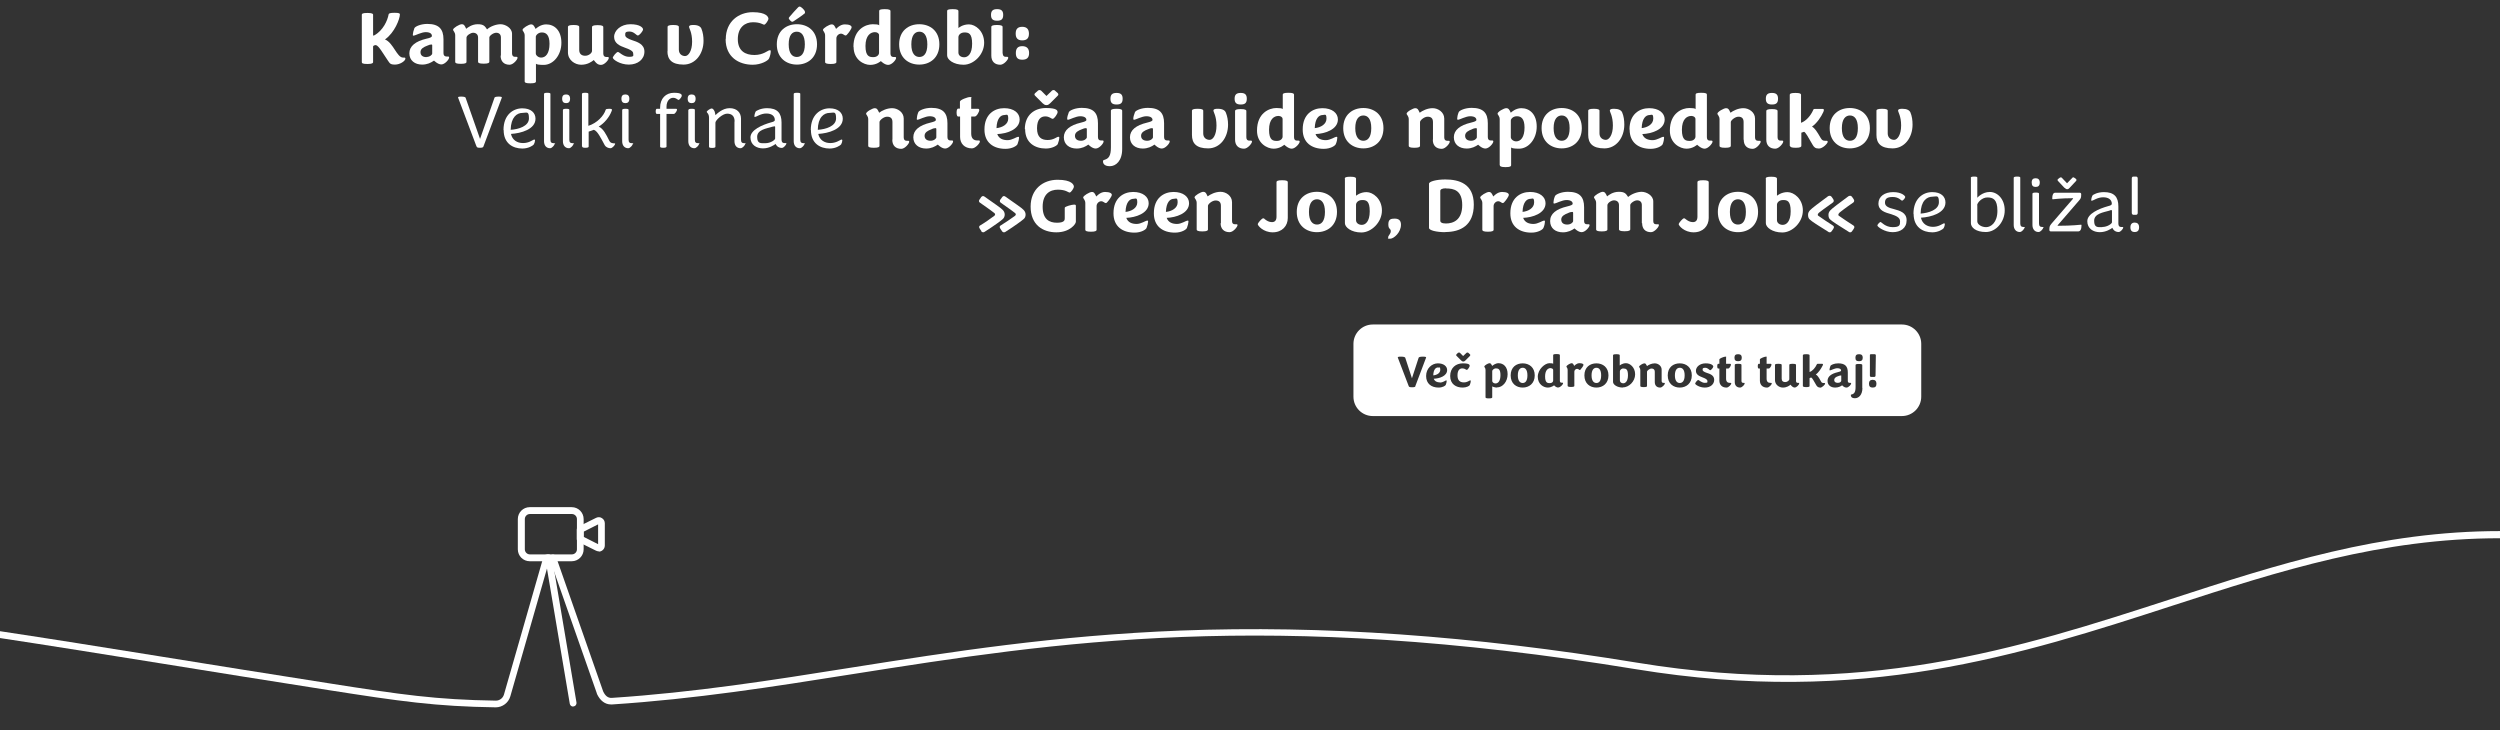 <?xml version="1.0" encoding="UTF-8"?>
<svg id="Layer_1" xmlns="http://www.w3.org/2000/svg" version="1.1" viewBox="0 0 1641 479.2">
  <rect x="0" y="0" width="1641" height="479.2" fill="#333333" stroke="none"/>
  <!-- Generator: Adobe Illustrator 29.3.1, SVG Export Plug-In . SVG Version: 2.1.0 Build 151)  -->
  <defs>
    <style>
      .st0 {
        fill: #fff;
      }
    </style>
  </defs>
  <path class="st0" d="M375.3,368.4h-27.6c-4.3,0-7.8-3.5-7.8-7.8v-19.9c0-4.3,3.5-7.8,7.8-7.8h27.6c4.3,0,7.8,3.5,7.8,7.8v19.9c0,4.3-3.5,7.8-7.8,7.8ZM347.8,337.4c-1.8,0-3.3,1.5-3.3,3.3v19.9c0,1.8,1.5,3.3,3.3,3.3h27.6c1.8,0,3.3-1.5,3.3-3.3v-19.9c0-1.8-1.5-3.3-3.3-3.3h-27.6Z"/>
  <path class="st0" d="M393.1,361.9c-.6,0-1.2-.1-1.8-.4l-11.5-5.7c-.8-.4-1.2-1.1-1.2-2v-6.2c0-.8.5-1.6,1.2-2l11.5-5.7c1.2-.6,2.7-.6,3.8.2,1.2.7,1.9,2,1.9,3.4v14.6c0,1.4-.7,2.6-1.9,3.4-.6.4-1.4.6-2.1.6ZM383.1,352.4l9.5,4.8v-13l-9.5,4.8v3.5h0Z"/>
  <path class="st0" d="M376.2,463.8c-1.1,0-2-.8-2.2-1.9l-16.1-95.4c-.2-1.2.6-2.4,1.8-2.6,1.2-.2,2.4.6,2.6,1.8l16.1,95.4c.2,1.2-.6,2.4-1.8,2.6-.1,0-.2,0-.4,0Z"/>
  <path class="st0" d="M401.1,462.4c-4,0-7.2-2.5-9.3-7,0,0,0-.1,0-.2l-31-88.3c-.4-1.2.2-2.4,1.4-2.8,1.2-.4,2.4.2,2.8,1.4l30.9,88.3c1.4,3,3.2,4.4,5.6,4.3,54.6-3.6,104.6-11.5,157.4-19.9,65.8-10.4,133.8-21.1,216-24.3,93.1-3.6,191.2,3.3,299.8,21.1,147.3,24.2,250.5-9.4,350.4-41.8,70.7-23,137.6-44.6,215.9-44.6v4.7c-77.7,0-144.2,21.3-214.5,44.1-100.4,32.6-204.1,66.2-352.5,41.9-242.2-39.7-380.5-17.9-514.4,3.2-53,8.4-103,16.3-157.8,19.9-.2,0-.4,0-.7,0h0Z"/>
  <g>
    <path class="st0" d="M237.5,40.8V9.6c0-.6.6-1.1,3.7-1.1s3.7.6,3.7,1.1v13.3c0,.4.2.6.6.4,6-3.2,8.9-9.9,9.6-13.9.1-.6,1-1,3.9-1s3.5.4,3.5,1c0,3-3.5,12.1-9.8,16.5,5.4,2.1,7.8,11.8,11.8,11.9h.9c.5,0,.7.2.7.7,0,1.5-3.5,3.9-6.8,3.9s-3.4-.9-4.6-2.5c-3.3-4.8-6.1-10-8-10.3-.8,0-1.8.4-1.8.9v10.3c0,.6-.6,1.2-3.7,1.2s-3.7-.5-3.7-1.2h0Z"/>
    <path class="st0" d="M284.7,39.9c-1.9,1.3-4.3,2.5-7.6,2.5-4.8,0-8.4-2.7-8.4-7.4s4-7.9,11.2-9.6c2.4-.5,3.6-1,3.6-1.8,0-1.5-1.3-2.5-4.1-2.5s-7,2.3-7.8,2.3-.6-.2-.6-.8c0-.8.4-2.5,1-4.1.5-1.1,4.1-2.8,8.5-2.8,7.6,0,10.6,3.4,10.6,10.1v9.1c0,1.5.8,2.2,2,2.2h1c.5,0,.7.2.7.7,0,1.2-2.8,4.5-5.1,4.5s-4.8-2.5-4.8-2.5h0ZM279.9,37.4c2.2,0,3.8-1.4,3.8-2.3v-5.4c0-.3-.1-.5-.5-.5-.6,0-1.6.2-2.8.8-2.1.8-4.4,1.9-4.4,4.2s1.6,3.3,4,3.3h0Z"/>
    <path class="st0" d="M328.8,36.5v-11.9c0-2-1.2-3.1-3.1-3.1s-4.5,2-4.5,3.1v16c0,.6-.6,1.2-3.7,1.2s-3.7-.6-3.7-1.2v-16c0-2.1-1.5-3.1-3.2-3.1s-4.4,1.8-4.4,3.2v16c0,.6-.6,1.2-3.7,1.2s-3.7-.6-3.7-1.2v-17.5c0-2.1-1.4-2.9-1.4-3.7,0-1.1,4.1-3.6,5.7-3.6s2,1.1,2.9,3c1-.8,3.7-3,7.6-3s4.7,1.3,6.1,3.4c2.1-2,6-3.4,8.9-3.4s7.5,2.3,7.5,6.3v12.9c0,1.5.8,2.2,1.9,2.2h1c.5,0,.7.2.7.7,0,1.1-2.8,4.5-5.2,4.5-3.7,0-5.9-2.2-5.9-6h0Z"/>
    <path class="st0" d="M344.4,53.3v-30c0-2.1-1.4-2.9-1.4-3.7,0-1.1,4.1-3.6,5.6-3.6s2,1.1,3,3c.3-.4,3.2-3,6.9-3,5.4,0,10,3.9,10,12.1s-5.4,14.5-11.6,14.5-5.1-1.2-5.1-1.2v12.1c0,.7-.7,1.2-3.7,1.2s-3.7-.5-3.7-1.2h0ZM360.7,28.7c0-5.9-2.4-7.4-5-7.4s-4,2-4,2.8v11c0,1.2,1.6,2.7,3.5,2.7,3,0,5.5-2.7,5.5-9.1h0Z"/>
    <path class="st0" d="M372.8,34.3v-16.7c0-.6.7-1.2,3.7-1.2s3.7.6,3.7,1.2v15.2c0,2.5,1.5,3.8,3.9,3.8s4.5-1.8,4.5-3.2v-15.7c0-.6.7-1.2,3.7-1.2s3.7.6,3.7,1.2v17.5c0,1.5.8,2.2,1.9,2.2h1c.5,0,.7.2.7.7,0,1.2-2.8,4.5-5.1,4.5s-3.4-1.5-4.2-2.5c-.4-.4-.5-.7-.5-.7-1.4,1.1-4.1,3.1-8.3,3.1s-8.7-3.1-8.7-8.1h0Z"/>
    <path class="st0" d="M402.2,38.1c0-1.1,2.5-4,3.4-4s3.6,3.2,7.3,3.2,2.7-1,2.7-2.4-2.5-2.6-5.4-3.6c-3.4-1.2-7.1-2.9-7.1-7.1s4.4-8.3,10.7-8.3,8.3,2.3,8.3,3.4-2.4,4-3.4,4-2.5-2.6-5.5-2.6-2.8,1-2.8,2.4,2,2.4,4.3,3.2c3.6,1.2,8.3,2.6,8.3,7.6s-4.3,8.5-10.2,8.5-10.5-3.4-10.5-4.4h0Z"/>
    <path class="st0" d="M438.2,33.7v-16.1c0-.6.7-1.2,3.7-1.2s3.7.6,3.7,1.2v15c0,2.8,2,4.2,4.1,4.2s4.6-3.2,4.6-9.4-2-8.8-2-9.8,1.1-1.2,2.9-1.2c3,0,4.6,1,5.2,2.4,1,2.5,1.4,5.1,1.4,8,0,8.5-5.3,15.6-13.1,15.6s-10.6-3.4-10.6-8.8h0Z"/>
    <path class="st0" d="M476.4,25.7c0-11.6,8.5-17.7,17.7-17.7s10.3,3.3,10.3,4.3-1.9,3.9-2.8,3.9-2.3-1.6-7.4-1.6-9.9,3.3-9.9,11.1,5,10.4,10.9,10.4,8.9-3.1,9.9-3.1.8.2.8.8c0,1-.3,2.8-1.1,4.6-.5,1.3-5.1,4.1-10.7,4.1-9.1,0-17.8-5-17.8-16.8h0Z"/>
    <path class="st0" d="M509.9,29.1c0-8.9,6.2-13.2,13.2-13.2s13.2,4.3,13.2,13.2-6.2,13.3-13.2,13.3-13.2-4.4-13.2-13.3ZM517.7,12.1c0-.4.2-.6.6-1.1,1-1.3,4.6-5.2,5.6-6.2.3-.3.6-.5,1-.5.9,0,3.5,2.4,3.5,3.6s-.2.8-.5,1.1c-.9.9-5.5,4-6.9,4.9-.4.3-.8.4-1.1.4-.5,0-2.1-1.6-2.1-2.2h0ZM528.3,29.1c0-6.1-2.4-8.3-5.3-8.3s-5.3,2.1-5.3,8.3,2.5,8.3,5.3,8.3,5.3-2.1,5.3-8.3Z"/>
    <path class="st0" d="M541.6,40.8v-17.5c0-2.1-1.4-2.9-1.4-3.7,0-1.1,4.2-3.6,5.7-3.6s2,1.1,2.9,3c0,0,2.5-3,5.7-3s4.5.9,4.5,1.9-2,3.8-3.1,4.9c-.4.4-.5.5-.9.5-.8,0-1.5-1.2-3-1.2s-3,1.5-3,3v15.7c0,.6-.7,1.2-3.7,1.2s-3.7-.6-3.7-1.2h0Z"/>
    <path class="st0" d="M560.2,30.7c0-11.5,8.1-14.8,12.7-14.8s4.2.9,4.2.9V7.2c0-.7.6-1.2,3.7-1.2s3.7.6,3.7,1.2v28c0,1.5.8,2.2,1.9,2.2h1c.6,0,.8.2.8.7,0,1.2-2.8,4.5-5.2,4.5s-4.8-2.5-4.8-2.5c0,0-2.7,2.5-7,2.5s-10.9-3.5-10.9-11.8h0ZM577,23c0-1-1.1-1.9-2.7-1.9-2.8,0-6.2,2.1-6.2,9.1s2.7,7.3,5.2,7.3,3.7-1.6,3.7-2.8v-11.6h0Z"/>
    <path class="st0" d="M590.2,29.1c0-8.9,6.2-13.2,13.2-13.2s13.2,4.3,13.2,13.2-6.2,13.3-13.2,13.3-13.2-4.4-13.2-13.3ZM608.7,29.1c0-6.1-2.4-8.3-5.2-8.3s-5.3,2.1-5.3,8.3,2.5,8.3,5.3,8.3,5.2-2.1,5.2-8.3Z"/>
    <path class="st0" d="M621.7,7.2c0-.7.6-1.2,3.7-1.2s3.7.6,3.7,1.2v11.2s2.6-2.4,6.9-2.4,10,4.4,10,12.1-6.8,14.4-13.5,14.4-10.8-3.4-10.8-6.1V7.2ZM629.1,24.5v10c0,1.8,1.5,3.1,3.8,3.1s5.2-2,5.2-8.9-2.4-7.4-5-7.4-4,1.7-4,3.1h0Z"/>
    <path class="st0" d="M658.5,9.8c0,2.8-1.2,3.8-4,3.8s-4-1.1-4-3.8,1.2-3.8,4-3.8,4,1.1,4,3.8ZM658.2,35.1c0,1.5.8,2.2,1.9,2.2h1c.5,0,.7.2.7.7,0,1.1-2.8,4.5-5.2,4.5-3.7,0-5.9-2.2-5.9-6v-18.9c0-.6.7-1.2,3.7-1.2s3.7.6,3.7,1.2v17.5h0Z"/>
    <path class="st0" d="M666.7,22c0-3,1.4-4.4,4.3-4.4s4.4,1.5,4.4,4.5-1.4,4.4-4.4,4.4-4.3-1.5-4.3-4.4ZM666.8,34.8c0-3,1.3-4.5,4.2-4.5s4.5,1.5,4.5,4.5-1.4,4.4-4.5,4.4-4.2-1.5-4.2-4.4Z"/>
    <path class="st0" d="M312.8,96.2l-12.1-32.1c-.2-.4.2-.7,2-.7s2.7.3,2.9.7l9.5,27.1,9.5-27.1c.1-.4,1.1-.7,2.8-.7s2.1.3,2,.7l-12.1,32.1c-.1.4-.5.8-2.2.8s-2.1-.3-2.2-.8h0Z"/>
    <path class="st0" d="M330.5,85.3c0-10.1,6.5-14.2,12.3-14.2s8.7,3,8.7,6.8c0,7-9.5,9.6-16.1,10,.9,4.1,4.1,6,7.9,6s6-1.8,7-2.2c.5-.2.9-.1.9.4,0,.8-.3,1.8-.8,2.7-.6.8-3.5,2.7-7.5,2.7-6.3,0-12.3-3.4-12.3-12.1h0ZM335.2,85.2c5.2-.3,12-2.4,12-7.5s-1.6-3.6-4.2-3.6c-3.8,0-7.6,2.9-7.8,11.1h0Z"/>
    <path class="st0" d="M357.1,61.7c0-.5.4-.8,2.1-.8s2.1.3,2.1.7v30c0,1.8.6,2.4,2.3,2.4s.5.1.5.4c0,.7-1.7,2.9-3,2.9-2.5,0-4-1.8-4-4.6v-30.9Z"/>
    <path class="st0" d="M374.2,64.8c0,2.1-1,2.9-2.6,2.9s-2.6-.8-2.6-2.9,1-2.8,2.6-2.8,2.6.8,2.6,2.8ZM369.5,72.2c0-.4.4-.8,2.1-.8s2.1.3,2.1.7v19.5c0,1.8.6,2.4,2.3,2.4s.5.1.5.4c0,.7-1.7,2.9-3,2.9-2.5,0-4-1.8-4-4.6,0,0,0-20.4,0-20.4Z"/>
    <path class="st0" d="M382,96.2v-34.5c0-.5.4-.8,2.1-.8s2.1.3,2.1.7v21c5.6-1.8,10.1-6.4,11.4-10.6.1-.4.9-.6,2.2-.6s1.9.2,1.9.6c0,.3-.1.6-.3,1.1-1.4,3.7-4.6,7.7-8.4,10,3,1.3,4.9,5.2,6.8,9,.6,1.2,1.1,1.6,2,1.8.2.1,1.1.2,1.5.2s.5,0,.5.3c0,.7-1.8,2.9-3.1,2.9s-3-.7-3.7-1.9c-2.7-5-4.8-9.4-7.2-10.2-1,.3-2.5,1-3.4,1.2v9.8c0,.4-.4.8-2.1.8s-2.1-.3-2.1-.8h0Z"/>
    <path class="st0" d="M413.1,64.8c0,2.1-1,2.9-2.6,2.9s-2.6-.8-2.6-2.9,1-2.8,2.6-2.8,2.6.8,2.6,2.8ZM408.4,72.2c0-.4.4-.8,2.1-.8s2.1.3,2.1.7v19.5c0,1.8.6,2.4,2.3,2.4s.5.1.5.4c0,.7-1.7,2.9-3,2.9-2.5,0-4-1.8-4-4.6,0,0,0-20.4,0-20.4Z"/>
    <path class="st0" d="M433.3,96.2v-21.4h-2.1c-.4,0-.8-.4-.8-1.7s.4-1.7.8-1.7h2.1v-.8c0-5.9,3.7-9.7,9.1-9.7s5.1,1.5,5.1,2.1-1.5,2.6-2.1,2.6-1.4-1.4-3.6-1.4-4.3,2.1-4.3,5.8v1.4h6.3c.4,0,.6.2.6.6,0,.9-1.4,2.8-2.1,2.8h-4.8v21.4c0,.4-.4.8-2.1.8s-2.1-.3-2.1-.8h0Z"/>
    <path class="st0" d="M456.6,64.8c0,2.1-1,2.9-2.6,2.9s-2.6-.8-2.6-2.9,1-2.8,2.6-2.8,2.6.8,2.6,2.8ZM451.9,72.2c0-.4.4-.8,2.1-.8s2.1.3,2.1.7v19.5c0,1.8.6,2.4,2.3,2.4s.5.1.5.4c0,.7-1.7,2.9-3.1,2.9-2.5,0-4-1.8-4-4.6,0,0,0-20.4,0-20.4Z"/>
    <path class="st0" d="M482.2,79.7c0-3.4-1.8-5.1-4.9-5.1s-7.7,4.4-7.7,5.9v15.8c0,.4-.4.8-2.1.8s-2.1-.3-2.1-.8v-19c0-2.8-1.5-3.3-1.5-3.9s2.3-2.2,3.2-2.2,2.1,1.2,2.4,3.7c0,.1.1.6.1.7.8-.7,4.5-4.6,9.3-4.6s7.5,2.9,7.5,6.9v13.7c0,1.8.6,2.4,2.3,2.4s.5.1.5.4c0,.7-1.7,2.9-3.1,2.9-2.5,0-4-1.8-4-4.6,0,0,0-12.9,0-12.9Z"/>
    <path class="st0" d="M509.1,94.5c-1,.7-4.1,2.9-8.3,2.9s-8.2-2.3-8.2-7.2,7.6-8.2,13.6-9.9c1.6-.4,2.4-.8,2.4-1.5,0-2.6-2-4.3-5.6-4.3s-6.4,2.2-7.3,2.2-.5-.2-.5-.6c0-.6.3-1.8.7-2.7.5-.9,3.9-2.4,7.6-2.4,6.7,0,9.5,3.2,9.5,9.4v11.2c0,1.6.6,2.2,1.6,2.3.2,0,1,0,1.1,0,.3,0,.5,0,.5.3,0,.7-1.7,2.9-3,2.9-2.6,0-3.9-1.9-4.1-2.7h0ZM502.4,94c3.5,0,6.4-2.2,6.4-3.1v-7.6c0-.2-.1-.4-.4-.4s-.8.1-1.5.3c-3.8,1.2-9.9,1.9-9.9,6.6s2.4,4.2,5.4,4.2h0Z"/>
    <path class="st0" d="M521,61.7c0-.5.4-.8,2.2-.8s2.1.3,2.1.7v30c0,1.8.7,2.4,2.3,2.4s.5.1.5.4c0,.7-1.7,2.9-3.1,2.9-2.5,0-4-1.8-4-4.6v-30.9Z"/>
    <path class="st0" d="M532.2,85.3c0-10.1,6.5-14.2,12.3-14.2s8.7,3,8.7,6.8c0,7-9.5,9.6-16.1,10,.9,4.1,4.2,6,7.9,6s6.1-1.8,7-2.2c.5-.2.9-.1.9.4,0,.8-.3,1.8-.8,2.7-.7.8-3.6,2.7-7.5,2.7-6.3,0-12.3-3.4-12.3-12.1ZM536.8,85.2c5.3-.3,12-2.4,12-7.5s-1.6-3.6-4.2-3.6c-3.8,0-7.7,2.9-7.8,11.1Z"/>
    <path class="st0" d="M585.8,91.5v-11.4c0-2.4-1.2-3.5-3.5-3.5s-5,2.4-5,3.5v15.7c0,.6-.6,1.2-3.7,1.2s-3.7-.6-3.7-1.2v-17.5c0-2.2-1.4-2.9-1.4-3.7,0-1.2,4.2-3.6,5.7-3.6s1.8.9,2.6,2.4l.3.6c1.6-1.3,5-3,8.5-3s7.6,2.6,7.6,6.8v12.4c0,1.6.8,2.2,1.9,2.2h1c.5,0,.7.2.7.7,0,1.1-2.8,4.6-5.2,4.6-3.7,0-5.9-2.2-5.9-5.9h0Z"/>
    <path class="st0" d="M615.6,94.9c-1.9,1.3-4.3,2.6-7.7,2.6-4.8,0-8.4-2.7-8.4-7.4s4-7.9,11.2-9.6c2.4-.6,3.6-1,3.6-1.8,0-1.4-1.3-2.4-4.1-2.4s-7,2.3-7.8,2.3-.6-.2-.6-.8c0-.8.3-2.5,1-4.2.5-1.1,4.1-2.8,8.5-2.8,7.7,0,10.6,3.4,10.6,10.1v9.1c0,1.6.8,2.2,2,2.2h1c.5,0,.7.2.7.7,0,1.2-2.8,4.6-5.2,4.6s-4.8-2.6-4.8-2.6ZM610.8,92.4c2.2,0,3.8-1.4,3.8-2.3v-5.4c0-.3-.1-.6-.5-.6-.7,0-1.7.2-2.8.8-2.1.8-4.4,1.9-4.4,4.2s1.7,3.3,4,3.3h0Z"/>
    <path class="st0" d="M630.1,71.5v-4.8c0-1.1,5-3,6.6-3s.8.3.8.9v6.8h4.5c.4,0,.8.4.8.8,0,1.2-1.7,4.3-3,4.3h-2.3v11.2c0,3.1,1.6,4.5,3.9,4.5h1.2c.4,0,.6.3.6.7,0,1.1-2.9,4.5-5.2,4.5-4.9,0-7.8-3.2-7.8-7.5v-13.4h-1.3c-.5,0-1-.7-1-2.6s.5-2.6,1-2.6h1.3,0Z"/>
    <path class="st0" d="M646.2,84.9c0-9.9,6.5-13.9,12.9-13.9s10.2,3.2,10.2,7.4c0,6.7-8.7,9.4-14.7,9.6,1.1,3.1,3.9,4,6.8,4s6-2.2,6.8-2.2.7.2.7.7c0,.8-.4,2.6-1,4.1-.4,1.1-3.5,3.1-7.9,3.1-7.9,0-13.8-4.1-13.8-12.6h0ZM654.1,84.1c4-.4,7.7-2.6,7.7-6.2s-1.1-2.4-2.5-2.4c-2.5,0-5,2.3-5.2,8.6h0Z"/>
    <path class="st0" d="M672.7,84.8c0-9.4,6.4-13.9,13.9-13.9s7.6,1.8,7.6,2.8-2.2,4.3-3.2,4.3-2.1-1.6-4.9-1.6-5.4,1.8-5.4,7.8,3,7.7,7,7.7,6-2.1,6.9-2.1.7.2.7.7c0,.9-.4,2.6-1,4.1-.6,1.1-3.8,2.9-7.8,2.9-7.2,0-13.6-3.8-13.6-12.7h0ZM684.5,67.9l-4.9-4.9c-.4-.4-.6-.7-.6-1s.1-.5.5-.9l1.8-1.6c.2-.2.7-.4,1-.4s.9.2,1.1.4l3.5,3.5,3.6-3.5c.2-.2.6-.4,1.1-.4s.8.2,1,.5l1.7,1.5c.3.4.4.7.4.9,0,.4-.2.7-.6,1l-4.9,4.9c-.7.6-1.2,1.1-2.3,1.1s-1.7-.5-2.3-1.1h0Z"/>
    <path class="st0" d="M714.4,94.9c-1.8,1.3-4.3,2.6-7.7,2.6-4.8,0-8.4-2.7-8.4-7.4s4-7.9,11.2-9.6c2.4-.6,3.6-1,3.6-1.8,0-1.4-1.3-2.4-4.1-2.4s-7,2.3-7.8,2.3-.7-.2-.7-.8c0-.8.4-2.5,1.1-4.2.5-1.1,4.1-2.8,8.5-2.8,7.7,0,10.6,3.4,10.6,10.1v9.1c0,1.6.8,2.2,2,2.2h1c.5,0,.7.2.7.7,0,1.2-2.8,4.6-5.2,4.6s-4.8-2.6-4.8-2.6h0ZM709.6,92.4c2.2,0,3.8-1.4,3.8-2.3v-5.4c0-.3-.2-.6-.6-.6-.6,0-1.6.2-2.8.8-2.1.8-4.4,1.9-4.4,4.2s1.7,3.3,4,3.3h0Z"/>
    <path class="st0" d="M736.6,72.7v25.1c0,7.8-4.1,11.3-8.1,11.3s-4.5-2.2-4.5-3.1.4-.9,1-1.1c2.7-.8,4.2-2.5,4.2-8.2v-24.1c0-.6.7-1.2,3.7-1.2s3.7.6,3.7,1.2h0ZM736.9,64.8c0,2.8-1.2,3.8-4,3.8s-4-1.1-4-3.8,1.2-3.8,4-3.8,4,1.1,4,3.8Z"/>
    <path class="st0" d="M757.8,94.9c-1.8,1.3-4.3,2.6-7.7,2.6-4.8,0-8.4-2.7-8.4-7.4s4-7.9,11.2-9.6c2.4-.6,3.6-1,3.6-1.8,0-1.4-1.3-2.4-4.1-2.4s-7,2.3-7.8,2.3-.7-.2-.7-.8c0-.8.4-2.5,1.1-4.2.5-1.1,4.1-2.8,8.5-2.8,7.7,0,10.6,3.4,10.6,10.1v9.1c0,1.6.8,2.2,2,2.2h1c.5,0,.7.2.7.7,0,1.2-2.8,4.6-5.2,4.6s-4.8-2.6-4.8-2.6h0ZM753,92.4c2.2,0,3.8-1.4,3.8-2.3v-5.4c0-.3-.2-.6-.6-.6-.6,0-1.6.2-2.8.8-2.1.8-4.4,1.9-4.4,4.2s1.7,3.3,4,3.3h0Z"/>
    <path class="st0" d="M782.4,88.7v-16.1c0-.6.7-1.2,3.7-1.2s3.7.6,3.7,1.2v15c0,2.8,2,4.2,4.2,4.2s4.5-3.2,4.5-9.4-2-8.8-2-9.8,1.1-1.2,2.9-1.2c3,0,4.6,1,5.2,2.4,1,2.4,1.5,5.1,1.5,8,0,8.6-5.3,15.6-13.1,15.6s-10.6-3.4-10.6-8.8h0Z"/>
    <path class="st0" d="M818.4,64.8c0,2.8-1.2,3.8-4,3.8s-4-1.1-4-3.8,1.2-3.8,4-3.8,4,1.1,4,3.8ZM818.1,90.1c0,1.6.8,2.2,1.9,2.2h1.1c.5,0,.7.2.7.7,0,1.1-2.8,4.6-5.2,4.6-3.7,0-5.9-2.2-5.9-5.9v-18.9c0-.6.7-1.2,3.7-1.2s3.7.6,3.7,1.2v17.5h0Z"/>
    <path class="st0" d="M825.1,85.7c0-11.5,8-14.8,12.7-14.8s4.2.9,4.2.9v-9.7c0-.7.7-1.2,3.7-1.2s3.7.5,3.7,1.2v28c0,1.6.8,2.2,1.9,2.2h1c.5,0,.8.2.8.7,0,1.2-2.9,4.6-5.2,4.6s-4.9-2.6-4.9-2.6c0,0-2.7,2.6-7,2.6s-10.9-3.6-10.9-11.8h0ZM841.9,78c0-.9-1.1-1.9-2.7-1.9-2.9,0-6.2,2.1-6.2,9.1s2.7,7.3,5.2,7.3,3.7-1.6,3.7-2.8v-11.7h0Z"/>
    <path class="st0" d="M855.1,84.9c0-9.9,6.5-13.9,12.9-13.9s10.2,3.2,10.2,7.4c0,6.7-8.7,9.4-14.7,9.6,1.1,3.1,3.9,4,6.8,4s6-2.2,6.8-2.2.7.2.7.7c0,.8-.3,2.6-1,4.1-.4,1.1-3.5,3.1-7.9,3.1-7.9,0-13.8-4.1-13.8-12.6h0ZM863,84.1c4-.4,7.7-2.6,7.7-6.2s-1.1-2.4-2.5-2.4c-2.5,0-5,2.3-5.2,8.6h0Z"/>
    <path class="st0" d="M881.7,84.1c0-8.9,6.2-13.2,13.2-13.2s13.2,4.3,13.2,13.2-6.2,13.3-13.2,13.3-13.2-4.4-13.2-13.3ZM900.1,84.1c0-6.2-2.4-8.3-5.2-8.3s-5.3,2.2-5.3,8.3,2.5,8.3,5.3,8.3,5.2-2.1,5.2-8.3Z"/>
    <path class="st0" d="M940.6,91.5v-11.4c0-2.4-1.2-3.5-3.5-3.5s-5,2.4-5,3.5v15.7c0,.6-.7,1.2-3.7,1.2s-3.7-.6-3.7-1.2v-17.5c0-2.2-1.4-2.9-1.4-3.7,0-1.2,4.2-3.6,5.7-3.6s1.9.9,2.6,2.4l.3.6c1.7-1.3,5-3,8.5-3s7.6,2.6,7.6,6.8v12.4c0,1.6.8,2.2,1.9,2.2h1c.5,0,.7.2.7.7,0,1.1-2.8,4.6-5.2,4.6-3.7,0-5.9-2.2-5.9-5.9h0Z"/>
    <path class="st0" d="M970.4,94.9c-1.9,1.3-4.3,2.6-7.7,2.6-4.8,0-8.4-2.7-8.4-7.4s4-7.9,11.2-9.6c2.4-.6,3.6-1,3.6-1.8,0-1.4-1.3-2.4-4.1-2.4s-7,2.3-7.8,2.3-.7-.2-.7-.8c0-.8.3-2.5,1-4.2.5-1.1,4.1-2.8,8.5-2.8,7.7,0,10.6,3.4,10.6,10.1v9.1c0,1.6.8,2.2,1.9,2.2h1c.5,0,.7.2.7.7,0,1.2-2.8,4.6-5.2,4.6s-4.8-2.6-4.8-2.6h0ZM965.6,92.4c2.2,0,3.8-1.4,3.8-2.3v-5.4c0-.3-.1-.6-.5-.6-.6,0-1.7.2-2.8.8-2.1.8-4.4,1.9-4.4,4.2s1.7,3.3,4,3.3h0Z"/>
    <path class="st0" d="M984.4,108.3v-30c0-2.2-1.4-2.9-1.4-3.7,0-1.2,4.1-3.6,5.7-3.6s2.1,1.1,3,3c.3-.4,3.2-3,6.9-3,5.4,0,10.1,3.9,10.1,12.1s-5.4,14.5-11.6,14.5-5.2-1.2-5.2-1.2v12.1c0,.7-.7,1.2-3.7,1.2s-3.7-.6-3.7-1.2ZM1000.7,83.7c0-5.9-2.3-7.4-5-7.4s-4,1.9-4,2.8v11c0,1.2,1.6,2.7,3.5,2.7,3,0,5.5-2.7,5.5-9.1h0Z"/>
    <path class="st0" d="M1011.9,84.1c0-8.9,6.2-13.2,13.2-13.2s13.2,4.3,13.2,13.2-6.2,13.3-13.2,13.3-13.2-4.4-13.2-13.3h0ZM1030.3,84.1c0-6.2-2.4-8.3-5.2-8.3s-5.3,2.2-5.3,8.3,2.5,8.3,5.3,8.3,5.2-2.1,5.2-8.3Z"/>
    <path class="st0" d="M1042.5,88.7v-16.1c0-.6.7-1.2,3.7-1.2s3.7.6,3.7,1.2v15c0,2.8,2.1,4.2,4.2,4.2s4.6-3.2,4.6-9.4-2-8.8-2-9.8,1.1-1.2,2.9-1.2c2.9,0,4.6,1,5.2,2.4,1,2.4,1.4,5.1,1.4,8,0,8.6-5.3,15.6-13.1,15.6s-10.6-3.4-10.6-8.8h0Z"/>
    <path class="st0" d="M1069.6,84.9c0-9.9,6.5-13.9,12.9-13.9s10.2,3.2,10.2,7.4c0,6.7-8.7,9.4-14.7,9.6,1.1,3.1,3.9,4,6.8,4s6-2.2,6.8-2.2.7.2.7.7c0,.8-.3,2.6-.9,4.1-.4,1.1-3.6,3.1-7.9,3.1-7.9,0-13.8-4.1-13.8-12.6h0ZM1077.5,84.1c4-.4,7.7-2.6,7.7-6.2s-1.1-2.4-2.4-2.4c-2.5,0-5,2.3-5.2,8.6h0Z"/>
    <path class="st0" d="M1096.1,85.7c0-11.5,8.1-14.8,12.7-14.8s4.2.9,4.2.9v-9.7c0-.7.6-1.2,3.7-1.2s3.7.5,3.7,1.2v28c0,1.6.8,2.2,1.9,2.2h1c.6,0,.8.2.8.7,0,1.2-2.9,4.6-5.2,4.6s-4.9-2.6-4.9-2.6c0,0-2.7,2.6-7,2.6s-10.9-3.6-10.9-11.8h0ZM1112.9,78c0-.9-1.1-1.9-2.7-1.9-2.9,0-6.2,2.1-6.2,9.1s2.7,7.3,5.2,7.3,3.7-1.6,3.7-2.8v-11.7h0Z"/>
    <path class="st0" d="M1144.5,91.5v-11.4c0-2.4-1.2-3.5-3.4-3.5s-5,2.4-5,3.5v15.7c0,.6-.7,1.2-3.7,1.2s-3.7-.6-3.7-1.2v-17.5c0-2.2-1.4-2.9-1.4-3.7,0-1.2,4.2-3.6,5.7-3.6s1.9.9,2.6,2.4l.3.6c1.7-1.3,5-3,8.5-3s7.6,2.6,7.6,6.8v12.4c0,1.6.8,2.2,1.9,2.2h1.1c.6,0,.7.2.7.7,0,1.1-2.8,4.6-5.2,4.6-3.7,0-5.9-2.2-5.9-5.9h0Z"/>
    <path class="st0" d="M1167.1,64.8c0,2.8-1.2,3.8-4,3.8s-4-1.1-4-3.8,1.2-3.8,4-3.8,4,1.1,4,3.8ZM1166.8,90.1c0,1.6.8,2.2,1.9,2.2h1.1c.6,0,.7.2.7.7,0,1.1-2.8,4.6-5.2,4.6-3.7,0-5.9-2.2-5.9-5.9v-18.9c0-.6.7-1.2,3.7-1.2s3.7.6,3.7,1.2v17.5h0Z"/>
    <path class="st0" d="M1174.8,95.8v-33.6c0-.7.7-1.2,3.7-1.2s3.7.5,3.7,1.2v18.4c3.3-1.1,6.4-4.8,7.9-8.2.2-.6.4-.9,1.1-.9h5.1c.6,0,.9.2.9.7s-.2.8-.4,1.4c-1.4,3.1-4.2,7.3-7.4,9.5,1.9,1.1,3.3,3.3,5.6,7.3.9,1.6,1.6,2,2.9,2h1.1c.4,0,.7.2.7.7,0,1.1-3.3,4.4-5.7,4.4s-3.2-.8-4.1-2.3c-3.2-5.6-4.7-8.3-5.7-8.7-.4.1-1.7.6-1.8.6v8.7c0,.6-.7,1.2-3.7,1.2s-3.7-.6-3.7-1.2h0Z"/>
    <path class="st0" d="M1201,84.1c0-8.9,6.2-13.2,13.2-13.2s13.2,4.3,13.2,13.2-6.2,13.3-13.2,13.3-13.2-4.4-13.2-13.3ZM1219.5,84.1c0-6.2-2.4-8.3-5.2-8.3s-5.3,2.2-5.3,8.3,2.4,8.3,5.3,8.3,5.2-2.1,5.2-8.3Z"/>
    <path class="st0" d="M1231.7,88.7v-16.1c0-.6.7-1.2,3.7-1.2s3.7.6,3.7,1.2v15c0,2.8,2.1,4.2,4.2,4.2s4.6-3.2,4.6-9.4-2-8.8-2-9.8,1.1-1.2,2.9-1.2c2.9,0,4.6,1,5.2,2.4,1,2.4,1.4,5.1,1.4,8,0,8.6-5.3,15.6-13.1,15.6s-10.6-3.4-10.6-8.8h0Z"/>
    <path class="st0" d="M644.2,151.7c-.5-.7-1.5-2.1-1.5-2.6s.2-.9.8-1.2c2.1-1.2,7.5-4.9,9.1-6.2.4-.3.6-.6.6-.9s-.2-.8-.7-1.1c-.5-.4-3.6-2.8-9-6.5-.7-.4-.9-.8-.9-1.3s.2-.8.5-1.1c.2-.3.8-1.1,1-1.5.3-.3.7-.6,1.2-.6s.7.2,1,.4c5.4,3.8,11.1,7.7,11.9,8.7.8.8,1.3,1.9,1.3,3s-.4,2.3-1.4,3.1c-.8.8-5.4,4.2-11.7,8.2-.2.2-.7.4-1.1.4s-.9-.3-1.2-.6h0ZM657.7,151.7c-.5-.7-1.5-2.1-1.5-2.6s.2-.9.8-1.2c2-1.2,7.5-4.9,9.2-6.2.3-.3.6-.6.6-.9s-.2-.8-.7-1.1c-.5-.4-3.6-2.8-9-6.5-.6-.4-.8-.8-.8-1.3s.2-.8.5-1.1l1.1-1.5c.2-.3.6-.6,1.1-.6s.7.2,1,.4c5.4,3.8,11.1,7.7,11.9,8.7.8.8,1.3,1.9,1.3,3s-.3,2.3-1.4,3.1c-.9.8-5.4,4.2-11.7,8.2-.2.2-.6.4-1.1.4s-.9-.3-1.2-.6h0Z"/>
    <path class="st0" d="M676.5,135.6c0-11.5,8.2-17.6,17.7-17.6s10.7,3.4,10.7,4.5-1.9,3.9-2.8,3.9-2.4-1.9-7.7-1.9-10,2.9-10,11.2,4.4,10.5,9.4,10.5,5.1-1.8,5.1-2.9v-6.9c0-.9,4.8-2.1,6.1-2.1s1.2.4,1.2,1.2v10.1c0,1.4-3.9,6.9-12.8,6.9s-16.9-4.9-16.9-16.9h0Z"/>
    <path class="st0" d="M712.4,150.8v-17.5c0-2.1-1.4-2.9-1.4-3.7,0-1.1,4.2-3.6,5.7-3.6s2,1.1,2.9,3c0,0,2.5-3,5.7-3s4.5.9,4.5,1.9-2,3.8-3.1,4.9c-.4.4-.5.5-.9.5-.8,0-1.5-1.2-3-1.2s-3,1.5-3,3.1v15.7c0,.6-.7,1.2-3.7,1.2s-3.7-.6-3.7-1.2h0Z"/>
    <path class="st0" d="M730.9,139.9c0-9.9,6.5-13.9,12.9-13.9s10.2,3.2,10.2,7.4c0,6.7-8.7,9.4-14.7,9.6,1.1,3.1,3.9,4,6.8,4s6-2.2,6.8-2.2.7.2.7.7c0,.8-.4,2.6-1,4.1-.4,1.1-3.5,3.1-7.9,3.1-7.9,0-13.8-4.1-13.8-12.6h0ZM738.8,139.1c4-.4,7.7-2.6,7.7-6.2s-1.1-2.4-2.5-2.4c-2.5,0-5,2.3-5.2,8.6h0Z"/>
    <path class="st0" d="M757.4,139.9c0-9.9,6.5-13.9,12.9-13.9s10.2,3.2,10.2,7.4c0,6.7-8.7,9.4-14.7,9.6,1.1,3.1,3.9,4,6.8,4s6-2.2,6.8-2.2.7.2.7.7c0,.8-.4,2.6-1,4.1-.4,1.1-3.5,3.1-7.9,3.1-7.9,0-13.8-4.1-13.8-12.6h0ZM765.3,139.1c4-.4,7.7-2.6,7.7-6.2s-1.1-2.4-2.5-2.4c-2.5,0-5,2.3-5.2,8.6h0Z"/>
    <path class="st0" d="M801.4,146.5v-11.4c0-2.4-1.2-3.5-3.5-3.5s-5,2.4-5,3.5v15.6c0,.6-.7,1.2-3.7,1.2s-3.7-.6-3.7-1.2v-17.5c0-2.1-1.4-2.9-1.4-3.7,0-1.1,4.2-3.6,5.7-3.6s1.9.9,2.6,2.4l.3.6c1.7-1.3,5-3,8.5-3s7.5,2.6,7.5,6.8v12.4c0,1.6.8,2.1,1.9,2.1h1c.6,0,.7.2.7.6,0,1.1-2.8,4.6-5.2,4.6-3.7,0-5.9-2.2-5.9-5.9h0Z"/>
    <path class="st0" d="M825.6,147.2c0-.9,2.7-3.9,3.5-3.9s.6.1,1,.5c1.4,1.1,2.9,2,4.8,2s3-1.1,3-3.6v-22.7c0-.6.6-1.2,3.7-1.2s3.7.6,3.7,1.2v23.6c0,5.2-3.7,9.4-9.9,9.4s-9.8-4.4-9.8-5.3h0Z"/>
    <path class="st0" d="M851.2,139.1c0-8.9,6.2-13.2,13.2-13.2s13.2,4.3,13.2,13.2-6.2,13.3-13.2,13.3-13.2-4.4-13.2-13.3ZM869.7,139.1c0-6.1-2.4-8.3-5.2-8.3s-5.3,2.1-5.3,8.3,2.5,8.3,5.3,8.3,5.2-2.1,5.2-8.3Z"/>
    <path class="st0" d="M882.7,117.2c0-.7.7-1.2,3.7-1.2s3.7.6,3.7,1.2v11.3s2.7-2.4,6.9-2.4,10.1,4.4,10.1,12.1-6.9,14.4-13.5,14.4-10.8-3.4-10.8-6.1v-29.2h0ZM890.1,134.5v10c0,1.8,1.6,3.1,3.8,3.1s5.2-1.9,5.2-8.9-2.4-7.4-5-7.4-4,1.7-4,3.1h0Z"/>
    <path class="st0" d="M911.2,155.7c0-1.1,1.7-2.1,1.7-4s-1.6-1-1.6-4.4,1.7-3.8,4.2-3.8,4.1,1.1,4.1,4c0,5.1-4.7,9.2-7.1,9.2s-1.2-.4-1.2-1h0Z"/>
    <path class="st0" d="M948.7,152.4c-5.8,0-10.7-1.2-10.7-2.8v-29c0-1.5,4.9-2.8,10.7-2.8,9,0,18.7,2.8,18.7,16.5s-8.8,18-18.7,18h0ZM949.2,123.6c-2.6,0-3.8.7-3.8,1.7v19.5c0,1,.8,1.9,3.7,1.9,5,0,10.7-2.4,10.7-12.1s-5.5-10.9-10.6-10.9h0Z"/>
    <path class="st0" d="M973,150.8v-17.5c0-2.1-1.4-2.9-1.4-3.7,0-1.1,4.2-3.6,5.7-3.6s2,1.1,2.9,3c0,0,2.5-3,5.7-3s4.5.9,4.5,1.9-2,3.8-3.1,4.9c-.4.4-.6.5-.9.5-.8,0-1.5-1.2-3-1.2s-3,1.5-3,3.1v15.7c0,.6-.7,1.2-3.7,1.2s-3.7-.6-3.7-1.2h0Z"/>
    <path class="st0" d="M991.4,139.9c0-9.9,6.5-13.9,12.9-13.9s10.2,3.2,10.2,7.4c0,6.7-8.7,9.4-14.7,9.6,1.1,3.1,3.9,4,6.8,4s6-2.2,6.8-2.2.7.2.7.7c0,.8-.3,2.6-1,4.1-.4,1.1-3.5,3.1-7.9,3.1-7.9,0-13.8-4.1-13.8-12.6h0ZM999.3,139.1c4-.4,7.7-2.6,7.7-6.2s-1.1-2.4-2.4-2.4c-2.5,0-5,2.3-5.2,8.6h0Z"/>
    <path class="st0" d="M1033.6,149.9c-1.9,1.3-4.3,2.6-7.7,2.6-4.8,0-8.4-2.6-8.4-7.4s4-7.9,11.2-9.6c2.4-.6,3.6-1,3.6-1.8,0-1.4-1.3-2.4-4.1-2.4s-7,2.3-7.8,2.3-.7-.2-.7-.8c0-.8.3-2.5,1-4.1.5-1.1,4.1-2.8,8.5-2.8,7.7,0,10.6,3.4,10.6,10.1v9.1c0,1.6.8,2.1,1.9,2.1h1c.5,0,.7.2.7.6,0,1.2-2.8,4.6-5.2,4.6s-4.8-2.6-4.8-2.6h0ZM1028.8,147.4c2.2,0,3.8-1.4,3.8-2.3v-5.4c0-.3-.1-.6-.6-.6-.6,0-1.7.2-2.8.8-2.1.8-4.4,1.9-4.4,4.2s1.7,3.3,3.9,3.3h0Z"/>
    <path class="st0" d="M1077.7,146.5v-11.9c0-2-1.2-3.1-3.1-3.1s-4.5,2-4.5,3.1v16c0,.6-.7,1.2-3.7,1.2s-3.7-.6-3.7-1.2v-16c0-2.1-1.5-3.1-3.3-3.1s-4.3,1.8-4.3,3.2v16c0,.6-.7,1.2-3.7,1.2s-3.7-.6-3.7-1.2v-17.5c0-2.1-1.4-2.9-1.4-3.7,0-1.1,4.2-3.6,5.7-3.6s2,1.1,2.9,3c1-.8,3.7-3,7.7-3s4.7,1.3,6.1,3.4c2.1-1.9,5.9-3.4,8.9-3.4s7.6,2.3,7.6,6.3v12.9c0,1.6.8,2.1,1.9,2.1h1.1c.6,0,.7.2.7.6,0,1.1-2.8,4.6-5.2,4.6-3.7,0-5.8-2.2-5.8-5.9h0Z"/>
    <path class="st0" d="M1101.9,147.2c0-.9,2.7-3.9,3.4-3.9s.6.1,1.1.5c1.4,1.1,2.9,2,4.8,2s3-1.1,3-3.6v-22.7c0-.6.6-1.2,3.7-1.2s3.7.6,3.7,1.2v23.6c0,5.2-3.7,9.4-9.9,9.4s-9.8-4.4-9.8-5.3h0Z"/>
    <path class="st0" d="M1127.6,139.1c0-8.9,6.2-13.2,13.2-13.2s13.2,4.3,13.2,13.2-6.2,13.3-13.2,13.3-13.2-4.4-13.2-13.3ZM1146,139.1c0-6.1-2.4-8.3-5.2-8.3s-5.3,2.1-5.3,8.3,2.4,8.3,5.3,8.3,5.2-2.1,5.2-8.3Z"/>
    <path class="st0" d="M1159,117.2c0-.7.7-1.2,3.7-1.2s3.7.6,3.7,1.2v11.3s2.7-2.4,6.9-2.4,10.1,4.4,10.1,12.1-6.9,14.4-13.5,14.4-10.8-3.4-10.8-6.1v-29.2h0ZM1166.4,134.5v10c0,1.8,1.6,3.1,3.8,3.1s5.2-1.9,5.2-8.9-2.4-7.4-5-7.4-4,1.7-4,3.1h0Z"/>
    <path class="st0" d="M1193.9,139.7c-.4.4-.7.7-.7,1.2s0,.6.6.9c1.7,1.3,7.1,4.8,9.1,6.1.7.4.9.8.9,1.3s-1.1,2.1-1.6,2.7c-.2.3-.6.6-1.1.6s-.8-.1-1.1-.4c-6.4-3.9-11.1-7-11.9-7.9-.9-.6-1.3-1.8-1.3-3.1s.4-2.1,1.3-3.1c.8-1,6.4-5.2,11.7-9.1.3-.2.7-.4,1.2-.4s.9.3,1.2.6l1.1,1.6c.2.4.4.8.4,1.1s-.2.9-.7,1.2c-5.3,3.7-8.5,6.2-9,6.6h0ZM1207.4,139.7c-.4.4-.7.7-.7,1.2s0,.6.6.9c1.7,1.3,7.1,4.8,9.1,6.1.7.4.8.8.8,1.3s-1.1,2.1-1.6,2.7c-.2.3-.6.6-1.1.6s-.8-.1-1.1-.4c-6.3-3.9-11.1-7-11.9-7.9-.9-.6-1.3-1.8-1.3-3.1s.4-2.1,1.3-3.1c.8-1,6.4-5.2,11.7-9.1.3-.2.7-.4,1.2-.4s.9.3,1.2.6l1.1,1.6c.2.4.4.8.4,1.1s-.2.9-.7,1.2c-5.4,3.7-8.5,6.2-9,6.6h0Z"/>
    <path class="st0" d="M1232.3,148c0-.7,1.6-2.3,2.1-2.3s3.1,3.4,7.9,3.4,4.9-1.4,4.9-3.9-2.8-3.6-5.8-4.6c-3.9-1.1-8.4-2.3-8.4-7s4.1-7.5,9.7-7.5,7.9,2.5,7.9,3.2-1.4,2.4-2.1,2.4-2-2.4-6.1-2.4-5.1,1.4-5.1,3.8,2.7,3.4,5.7,4.1c3.9,1.1,8.5,2.2,8.5,7.4s-4,7.8-9.2,7.8-10-3.5-10-4.4h0Z"/>
    <path class="st0" d="M1256,140.3c0-10.1,6.4-14.2,12.3-14.2s8.7,3,8.7,6.8c0,7-9.5,9.6-16.1,10,.9,4.1,4.2,6,7.9,6s6.1-1.9,6.9-2.2c.5-.2.9-.1.9.4,0,.8-.3,1.8-.8,2.7-.6.8-3.6,2.7-7.4,2.7-6.3,0-12.3-3.4-12.3-12.1h0ZM1260.7,140.2c5.2-.4,12-2.4,12-7.5s-1.6-3.6-4.2-3.6c-3.8,0-7.7,2.9-7.8,11.1h0Z"/>
    <path class="st0" d="M1293.6,116.7c0-.4.4-.8,2.2-.8s2.1.3,2.1.7v13.2s3.2-3.8,8.2-3.8,9.8,4.6,9.8,12.1-5.7,14.2-12.4,14.2-9.8-3.1-9.8-5.8v-29.9h0ZM1297.9,134.7v10.6c0,1.9,2.6,3.8,5.8,3.8s7.4-3.1,7.4-10.7-2.9-8.8-6.6-8.8-6.7,3.6-6.7,5.1Z"/>
    <path class="st0" d="M1321.8,116.7c0-.4.4-.8,2.2-.8s2.1.3,2.1.7v30c0,1.8.7,2.4,2.3,2.4s.5.1.5.4c0,.7-1.7,2.9-3.1,2.9-2.5,0-4-1.9-4-4.6,0,0,0-30.9,0-30.9Z"/>
    <path class="st0" d="M1338.9,119.8c0,2.1-1,2.9-2.7,2.9s-2.6-.8-2.6-2.9,1-2.8,2.6-2.8,2.7.8,2.7,2.8ZM1334.1,127.2c0-.4.3-.8,2.1-.8s2.2.3,2.2.7v19.5c0,1.8.7,2.4,2.3,2.4s.5.1.5.4c0,.7-1.7,2.9-3.1,2.9-2.5,0-4-1.9-4-4.6,0,0,0-20.4,0-20.4Z"/>
    <path class="st0" d="M1345.2,151c0-2.3.2-2.7,1.4-4.2l14-16.2c0-.1.2-.3.2-.4s0-.1-.2-.1c-7.9,0-12.7.7-13.1.7s-.4-.2-.4-.6c0-2.3.6-3.7,2-3.7h15.9c.6,0,1.1.2,1.1,1,0,2.3-.2,2.7-1.3,4l-14,16.2c-.2.2-.2.4-.2.4s0,.1.2.1c9.7,0,14.6-.7,15.1-.7s.4.2.4.5c0,2.4-.7,3.9-2.2,3.9h-17.8c-.6,0-1.1-.2-1.1-1h0ZM1355.1,123.3l-4.3-4.6c-.2-.2-.2-.3-.2-.6s0-.3.3-.6l1.2-.9c.2-.1.4-.2.6-.2.3,0,.5.1.7.3l3.4,3.6,3.5-3.6c.1-.2.3-.3.6-.3s.4.1.6.2l1.2.9c.2.2.3.4.3.6,0,.3-.1.4-.2.6l-4.3,4.6c-.4.4-.8.9-1.6.9s-1.2-.5-1.6-.9h0Z"/>
    <path class="st0" d="M1386.6,149.5c-.9.7-4.1,2.9-8.3,2.9s-8.2-2.3-8.2-7.2,7.6-8.2,13.7-9.9c1.6-.4,2.4-.8,2.4-1.5,0-2.6-2-4.3-5.7-4.3s-6.4,2.2-7.3,2.2-.5-.1-.5-.6c0-.6.3-1.8.7-2.6.4-.9,3.8-2.4,7.6-2.4,6.7,0,9.5,3.1,9.5,9.4v11.2c0,1.6.6,2.2,1.7,2.3.1,0,.9,0,1.1,0,.3,0,.4.1.4.4,0,.7-1.7,2.9-3,2.9-2.6,0-3.9-1.9-4.1-2.7h0ZM1379.9,149c3.4,0,6.4-2.2,6.4-3.1v-7.6c0-.2-.1-.4-.4-.4s-.8.1-1.4.4c-3.8,1.1-9.9,1.9-9.9,6.6s2.4,4.2,5.4,4.2h0Z"/>
    <path class="st0" d="M1398.4,149.2c0-2.1,1.1-3.1,2.8-3.1s2.9.9,2.9,3.1-1.1,3.1-2.9,3.1-2.8-.9-2.8-3.1ZM1400.4,141c-.6,0-1.1-.5-1.1-1.3v-22.5c0-.8.3-1.3,1.1-1.3h1.7c.7,0,1.1.5,1.1,1.3v22.5c0,.8-.4,1.3-1.1,1.3h-1.7Z"/>
  </g>
  <g>
    <path class="st0" d="M999.5,241.4c-1.7,0-3.2,1.3-3.2,5s1.5,5,3.2,5,3.1-1.3,3.1-5-1.4-5-3.1-5Z"/>
    <path class="st0" d="M1017.9,241.6c-1.7,0-3.7,1.3-3.7,5.5s1.6,4.4,3.1,4.4,2.2-.9,2.2-1.7v-7c0-.6-.7-1.1-1.6-1.1h0Z"/>
    <path class="st0" d="M1102.6,241.4c-1.7,0-3.2,1.3-3.2,5s1.5,5,3.2,5,3.2-1.3,3.2-5-1.4-5-3.2-5Z"/>
    <path class="st0" d="M1065.7,241.8c-1.3,0-2.4,1-2.4,1.9v6c0,1.1.9,1.9,2.2,1.9s3.1-1.2,3.1-5.3-1.4-4.4-3-4.4h0Z"/>
    <path class="st0" d="M981.9,241.8c-1.3,0-2.4,1.2-2.4,1.7v6.6c0,.8,1,1.6,2.1,1.6,1.8,0,3.3-1.6,3.3-5.5s-1.4-4.4-3-4.4h0Z"/>
    <path class="st0" d="M1248.4,213h-347.3c-7,0-12.7,5.7-12.7,12.7v34.7c0,7,5.7,12.7,12.7,12.7h347.3c7,0,12.7-5.7,12.7-12.7v-34.7c0-7-5.7-12.7-12.7-12.7ZM1228.1,232.5h2.4c.5,0,.8.3.8.8l-.2,13.3c0,.4-.3.8-.8.8h-2.1c-.5,0-.8-.3-.8-.8v-13.3c-.1-.5.2-.8.7-.8ZM956,232.6l1-1c.2-.1.4-.2.6-.2s.5,0,.7.2l2.1,2.1,2.2-2.1c.2-.1.4-.2.7-.2s.5.1.6.3l1,.9c.2.2.2.4.2.5,0,.2-.2.4-.3.6l-2.9,2.9c-.4.4-.8.7-1.4.7s-1-.3-1.4-.7l-2.9-2.9c-.2-.2-.4-.4-.4-.6s0-.3.3-.5h0ZM929.1,253.5c-.2.4-.4.7-2.2.7s-2-.3-2.2-.7l-7-18.3c0,0-.2-.4-.2-.5,0-.4.3-.6,2.1-.6s2.6.3,2.8.7l4.4,13.5,4.4-13.5c.2-.4.9-.7,2.8-.7s2.2.3,2.1.6c0,0-.3.8-.3.8l-6.8,18h0ZM945.1,251.1c2.3,0,3.6-1.4,4.1-1.4s.4.1.4.4c0,.5-.2,1.6-.6,2.5-.2.6-2.1,1.8-4.7,1.8-4.7,0-8.2-2.5-8.2-7.6s3.9-8.3,7.7-8.3,6.1,1.9,6.1,4.4c0,4-5.2,5.6-8.8,5.7.7,1.8,2.3,2.4,4,2.4h0ZM964.8,252.7c-.3.7-2.3,1.7-4.7,1.7-4.3,0-8.2-2.2-8.2-7.6s3.8-8.3,8.3-8.3,4.5,1.1,4.5,1.7-1.3,2.6-1.9,2.6-1.2-1-2.9-1-3.2,1.1-3.2,4.6,1.8,4.6,4.2,4.6,3.6-1.3,4.1-1.3.4.1.4.4c0,.6-.2,1.6-.6,2.5h0ZM982.6,254.4c-1.5,0-3.1-.7-3.1-.8v7.2c0,.4-.4.7-2.2.7s-2.2-.3-2.2-.7v-18c0-1.3-.8-1.7-.8-2.2,0-.7,2.5-2.2,3.4-2.2s1.2.7,1.8,1.8c.2-.2,2-1.8,4.1-1.8,3.2,0,6,2.3,6,7.2s-3.2,8.7-7,8.7h0ZM999.5,254.4c-4.2,0-7.9-2.6-7.9-8s3.7-7.9,7.9-7.9,7.9,2.6,7.9,7.9-3.7,8-7.9,8ZM1023,254.4c-1.8,0-2.9-1.5-2.9-1.5,0,0-1.6,1.5-4.2,1.5s-6.5-2.1-6.5-7.1,4.8-8.9,7.6-8.9,2.5.5,2.5.5v-5.8c0-.4.4-.7,2.2-.7s2.2.3,2.2.7v16.8c0,.9.4,1.3,1.1,1.3h.6c.3,0,.4.1.4.4,0,.7-1.7,2.7-3.1,2.7h0ZM1037.5,242.6c-.2.2-.3.3-.5.3-.4,0-.9-.8-1.8-.8s-1.8.9-1.8,1.8v9.4c0,.4-.4.7-2.2.7s-2.2-.4-2.2-.7v-10.5c0-1.3-.8-1.7-.8-2.2,0-.7,2.5-2.2,3.4-2.2s1.2.7,1.7,1.8c0,0,1.5-1.8,3.4-1.8s2.7.5,2.7,1.1-1.2,2.3-1.9,2.9h0ZM1047.9,254.4c-4.2,0-7.9-2.6-7.9-8s3.7-7.9,7.9-7.9,7.9,2.6,7.9,7.9-3.7,8-7.9,8ZM1065.3,254.4c-3.9,0-6.5-2-6.5-3.7v-17.5c0-.4.4-.7,2.2-.7s2.2.3,2.2.7v6.7s1.6-1.5,4.1-1.5,6,2.6,6,7.3-4.1,8.6-8.1,8.6h0ZM1089.7,254.4c-2.2,0-3.5-1.4-3.5-3.6v-6.8c0-1.4-.8-2.1-2.1-2.1s-3,1.4-3,2.1v9.4c0,.4-.4.7-2.2.7s-2.2-.4-2.2-.7v-10.5c0-1.3-.8-1.7-.8-2.2,0-.7,2.5-2.2,3.4-2.2s1.1.5,1.6,1.4l.2.4c1-.8,3-1.8,5.1-1.8s4.5,1.6,4.5,4.1v7.4c0,.9.4,1.3,1.1,1.3h.6c.3,0,.4.1.4.4,0,.7-1.7,2.7-3.1,2.7h0ZM1102.6,254.4c-4.2,0-7.9-2.6-7.9-8s3.7-7.9,7.9-7.9,7.9,2.6,7.9,7.9-3.7,8-7.9,8ZM1119,254.4c-3.5,0-6.3-2-6.3-2.6s1.5-2.4,2-2.4,2.2,1.9,4.4,1.9,1.6-.6,1.6-1.4-1.5-1.6-3.2-2.2c-2-.8-4.3-1.7-4.3-4.3s2.6-4.9,6.4-4.9,5,1.4,5,2.1-1.4,2.4-2,2.4-1.5-1.6-3.3-1.6-1.7.6-1.7,1.4,1.2,1.4,2.6,1.9c2.2.7,5,1.6,5,4.6s-2.6,5.1-6.1,5.1h0ZM1133.2,254.4c-2.9,0-4.6-1.9-4.6-4.5v-8h-.8c-.3,0-.6-.4-.6-1.5s.3-1.6.6-1.6h.8v-2.9c0-.6,3-1.8,3.9-1.8s.5.2.5.6v4.1h2.7c.3,0,.5.2.5.5,0,.8-1,2.6-1.8,2.6h-1.4v6.7c0,1.9,1,2.7,2.3,2.7h.7c.2,0,.4.2.4.4,0,.7-1.7,2.7-3.1,2.7h0ZM1140.9,232.5c1.6,0,2.4.7,2.4,2.3s-.8,2.3-2.4,2.3-2.4-.6-2.4-2.3.8-2.3,2.4-2.3ZM1142.2,254.4c-2.2,0-3.5-1.4-3.5-3.6v-11.3c0-.4.4-.7,2.2-.7s2.2.3,2.2.7v10.5c0,.9.4,1.3,1.1,1.3h.6c.3,0,.4.1.4.4,0,.7-1.6,2.7-3.1,2.7h0ZM1159.8,254.4c-2.9,0-4.6-1.9-4.6-4.5v-8h-.8c-.3,0-.6-.4-.6-1.5s.3-1.6.6-1.6h.8v-2.9c0-.6,3-1.8,3.9-1.8s.5.2.5.6v4.1h2.7c.3,0,.5.2.5.5,0,.8-1,2.6-1.8,2.6h-1.4v6.7c0,1.9,1,2.7,2.3,2.7h.7c.2,0,.4.2.4.4,0,.7-1.7,2.7-3.1,2.7h0ZM1178.1,254.4c-1.1,0-2-.9-2.5-1.5-.2-.2-.3-.4-.3-.4-.8.7-2.5,1.9-5,1.9s-5.2-1.9-5.2-4.9v-10c0-.4.4-.7,2.2-.7s2.2.3,2.2.7v9.1c0,1.5.9,2.2,2.3,2.2s2.7-1.1,2.7-1.9v-9.4c0-.4.4-.7,2.2-.7s2.2.3,2.2.7v10.5c0,.9.4,1.3,1.1,1.3h.6c.3,0,.4.1.4.4,0,.7-1.6,2.7-3.1,2.7h0ZM1194.8,254.4c-1.2,0-1.9-.5-2.5-1.4-1.9-3.4-2.8-4.9-3.4-5.2-.2,0-1,.3-1.1.4v5.2c0,.4-.4.7-2.2.7s-2.2-.4-2.2-.7v-20.2c0-.4.4-.7,2.2-.7s2.2.3,2.2.7v11c2-.7,3.8-2.9,4.7-4.9.1-.3.3-.5.6-.5h3c.3,0,.5.1.5.4s0,.5-.3.9c-.9,1.8-2.5,4.4-4.4,5.7,1.2.7,2,2,3.3,4.4.5,1,.9,1.2,1.8,1.2h.6c.2,0,.4.1.4.4,0,.7-2,2.7-3.4,2.7h0ZM1212.1,254.4c-1.8,0-2.9-1.5-2.9-1.5-1.1.8-2.6,1.5-4.6,1.5-2.9,0-5-1.6-5-4.4s2.4-4.7,6.7-5.7c1.4-.3,2.2-.6,2.2-1.1,0-.9-.8-1.5-2.5-1.5s-4.2,1.4-4.7,1.4-.4-.1-.4-.4c0-.5.2-1.5.6-2.5.3-.7,2.5-1.7,5.1-1.7,4.6,0,6.3,2,6.3,6v5.5c0,.9.4,1.3,1.2,1.3h.6c.3,0,.4.1.4.4,0,.7-1.6,2.7-3.1,2.7h0ZM1222.5,254.6c0,4.7-2.5,6.8-4.9,6.8s-2.7-1.3-2.7-1.9.2-.5.6-.6c1.6-.4,2.5-1.5,2.5-4.9v-14.4c0-.4.4-.7,2.2-.7s2.2.3,2.2.7v15.1h0ZM1220.3,237.1c-1.7,0-2.4-.6-2.4-2.3s.8-2.3,2.4-2.3,2.4.7,2.4,2.3-.8,2.3-2.4,2.3ZM1229.2,254.4c-1.6,0-2.4-.8-2.4-2.5s.8-2.6,2.4-2.6,2.5.8,2.5,2.6-.8,2.5-2.5,2.5Z"/>
    <path class="st0" d="M943.9,241.2c-1.5,0-3,1.4-3.1,5.2,2.4-.2,4.6-1.5,4.6-3.7s-.7-1.4-1.5-1.4h0Z"/>
    <path class="st0" d="M1047.9,241.4c-1.7,0-3.2,1.3-3.2,5s1.5,5,3.2,5,3.1-1.3,3.1-5-1.4-5-3.1-5Z"/>
    <path class="st0" d="M1208.2,246.5c-.4,0-1,.1-1.6.4-1.3.4-2.6,1.1-2.6,2.5s1,1.9,2.4,1.9,2.2-.8,2.2-1.4v-3.2c0-.2,0-.3-.3-.3h0Z"/>
  </g>
  <path class="st0" d="M359.5,364.1c-1.2-.3-2.4.3-2.8,1.5l-25.9,90.3c-.7,2.4-2.9,4-5.3,4-39.3-.6-62-3.9-109.7-11.4-40.3-6.3-76.9-12.2-109.2-17.4-39.2-6.3-74.1-11.9-106.7-16.8v4.5c32.5,4.9,67.1,10.5,106,16.7,32.3,5.2,68.8,11.1,109.2,17.4,47.9,7.5,70.7,10.8,110.3,11.4h0c4.4,0,8.4-3,9.6-7.3l25.9-90.3c.3-1.2-.3-2.4-1.5-2.8Z"/>
</svg>